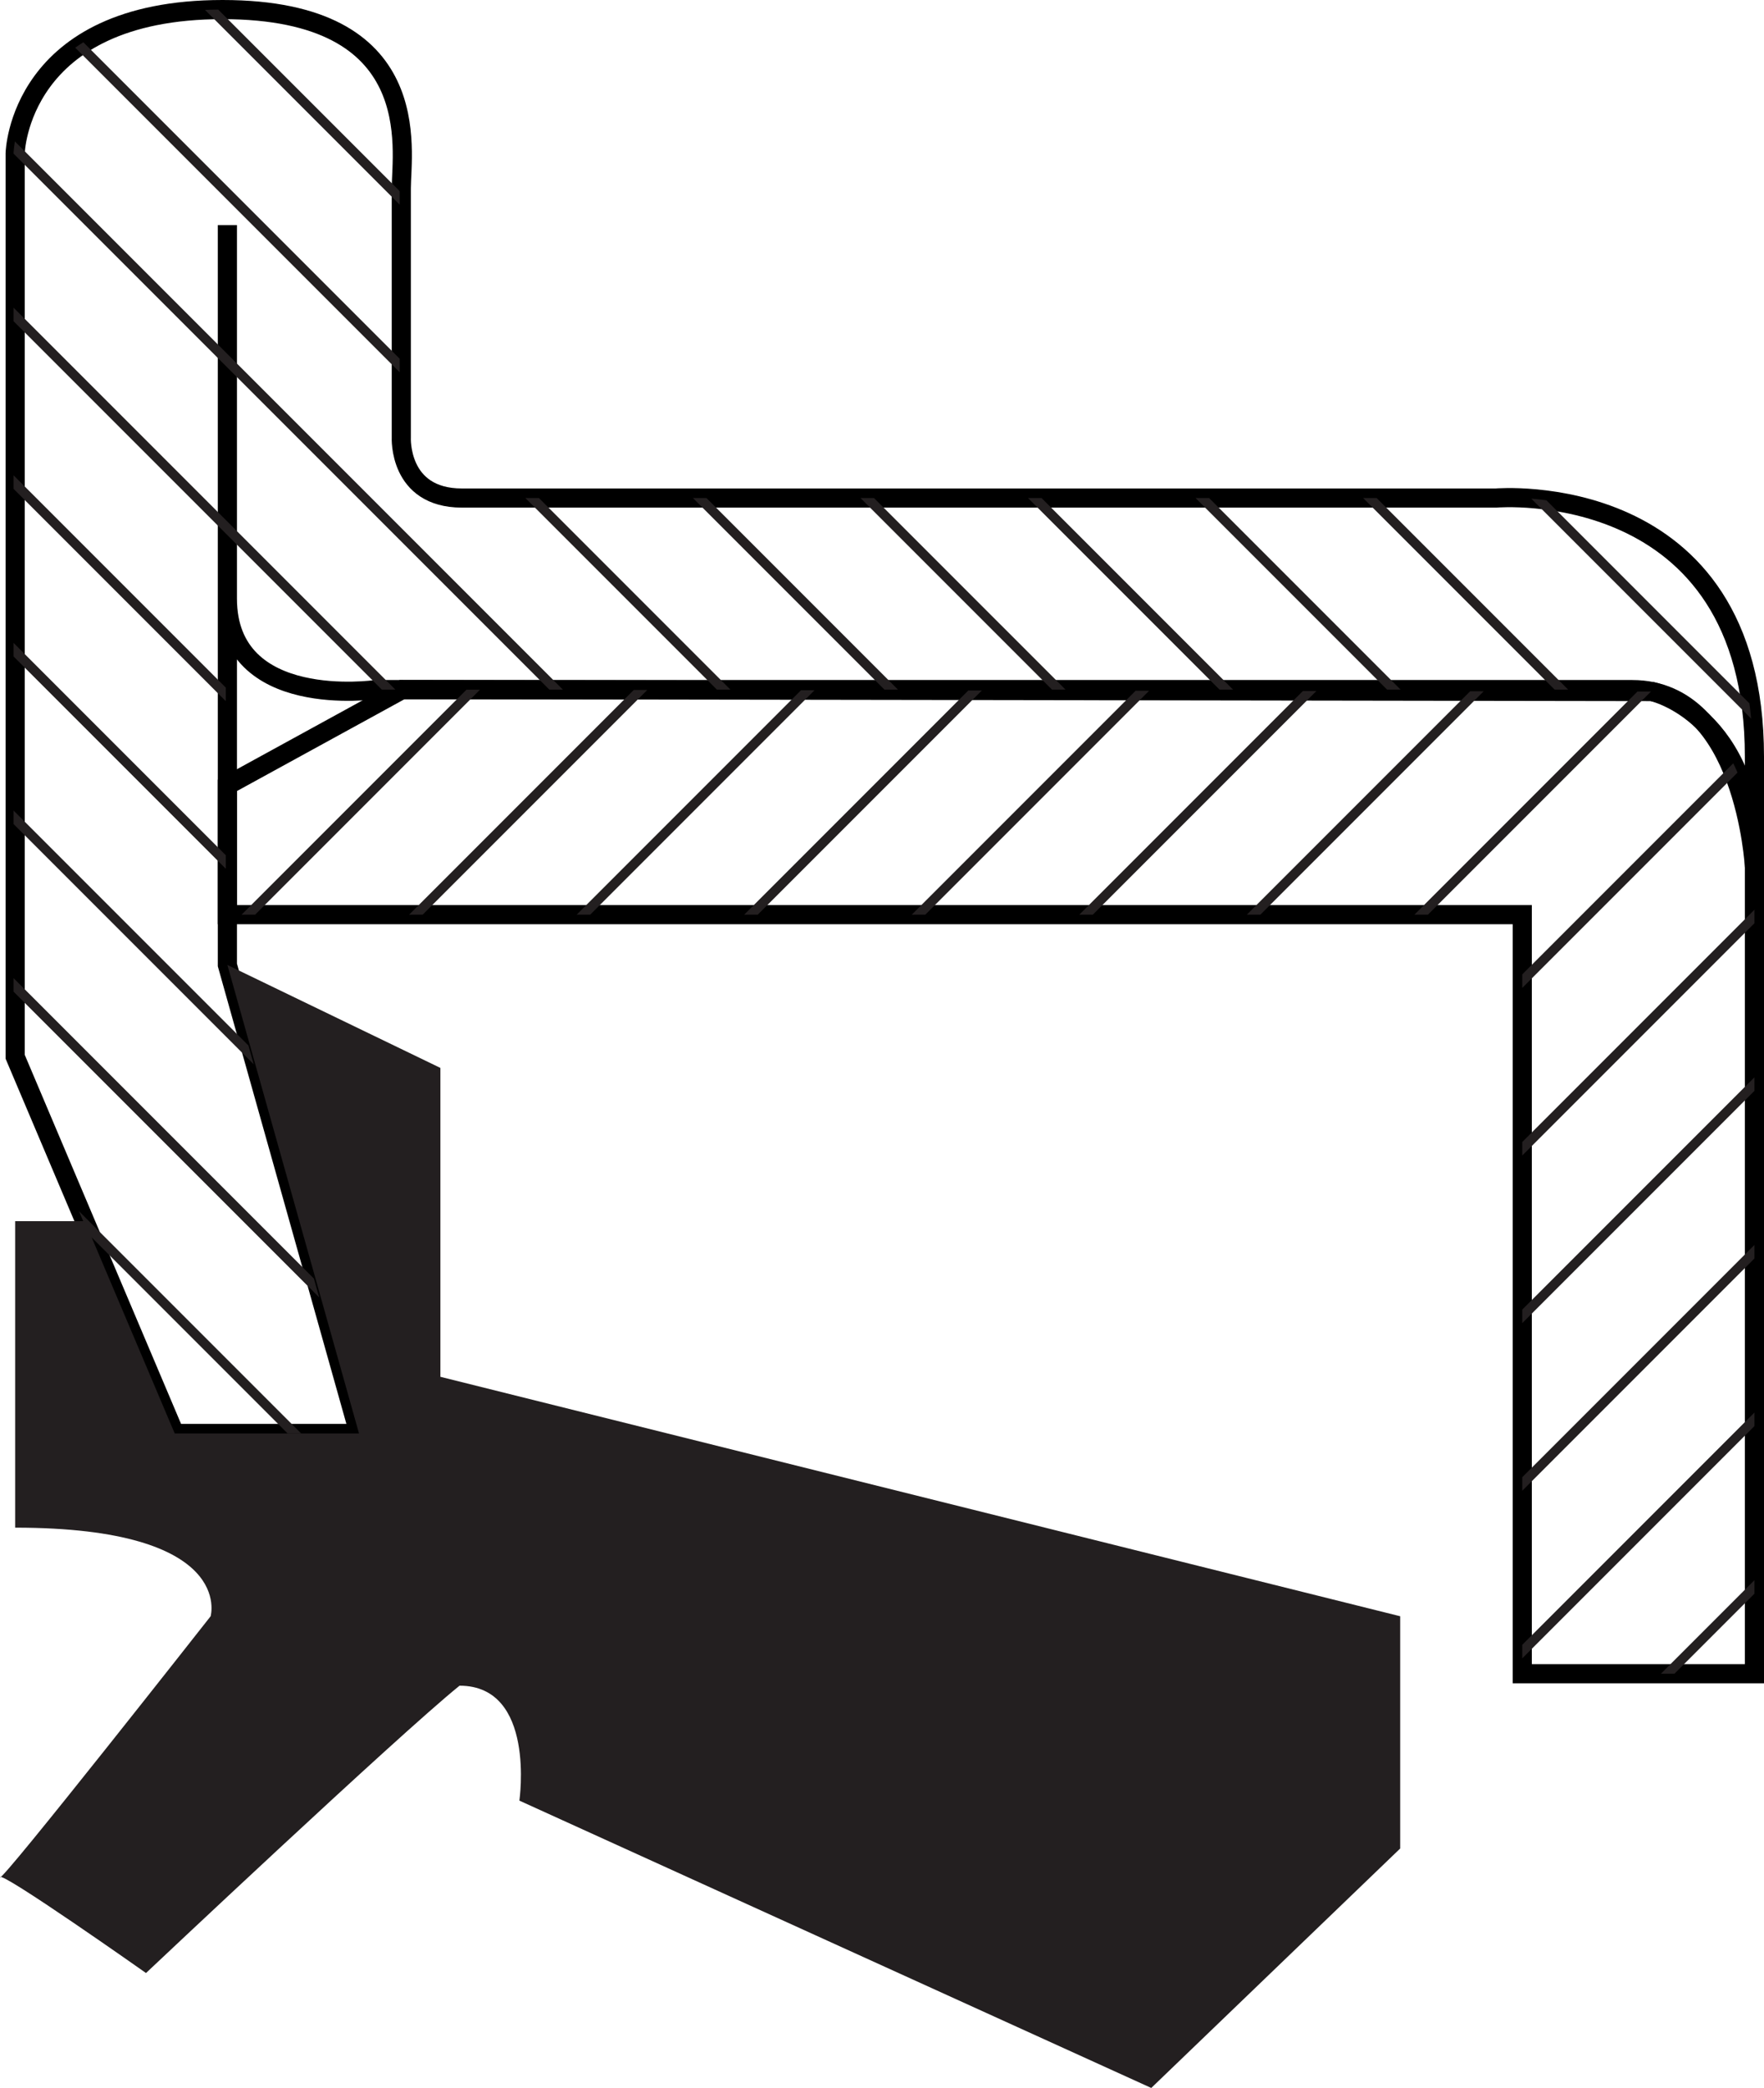 <?xml version="1.0" encoding="iso-8859-1"?>
<!-- Generator: Adobe Illustrator 16.0.0, SVG Export Plug-In . SVG Version: 6.00 Build 0)  -->
<!DOCTYPE svg PUBLIC "-//W3C//DTD SVG 1.1//EN" "http://www.w3.org/Graphics/SVG/1.1/DTD/svg11.dtd">
<svg version="1.1" id="Layer_2" xmlns="http://www.w3.org/2000/svg" xmlns:xlink="http://www.w3.org/1999/xlink" x="0px" y="0px"
	 width="92.125px" height="109px" viewBox="0 0 92.125 109" style="enable-background:new 0 0 92.125 109;" xml:space="preserve">
<path style="fill:none;stroke:#000000;stroke-miterlimit:10;" d="M9.125,74.833L0.792,55.167V8c0,0,0.166-7.5,10.833-7.5
	s9.333,7.333,9.333,9.333s0,13,0,13S20.792,26,24.125,26s54,0,54,0s13.5-1.167,13.5,13.5v5.75c0,0-0.5-9.25-6.375-9.25
	s-65.625,0-65.625,0s-7.75,1.125-7.75-4.75s0-19.5,0-19.5v38.625l6.875,24.458H9.125z"/>
<path style="fill:none;stroke:#000000;stroke-miterlimit:10;" d="M79.5,47.75H11.875V41L21,36l65.272,0.101
	c0,0,5.353,1.149,5.353,9.149s0,42.125,0,42.125H79.5V47.75z"/>
<path style="fill:#231F20;" d="M73.125,84.375V96.5l-13,12.5l-33-15c0,0,0.875-6-3.125-6c-3.25,2.625-16.375,15-16.375,15
	S0,97.625,0,98s11-13.625,11-13.625s1.334-4.625-10.208-4.625c0-2.875,0-16,0-16h3.637l4.696,11.083h9.625l-6.875-24.458L23,55.75
	v16.125L73.125,84.375z"/>
<g>
	<defs>
		<path id="SVGID_1_" d="M9.042,74.833L0.708,55.167V8c0,0,0.166-7.5,10.833-7.5s9.333,7.333,9.333,9.333s0,13,0,13
			S20.708,26,24.042,26s54,0,54,0s13.5-1.167,13.5,13.5v5.75c0,0-0.5-9.25-6.375-9.25s-65.625,0-65.625,0s-7.75,1.125-7.75-4.75
			s0-19.5,0-19.5v38.625l6.875,24.458H9.042z"/>
	</defs>
	<clipPath id="SVGID_2_">
		<use xlink:href="#SVGID_1_"  style="overflow:visible;"/>
	</clipPath>
	<g style="clip-path:url(#SVGID_2_);">
		
			<line style="fill:none;stroke:#231F20;stroke-width:0.5;stroke-miterlimit:10;" x1="57.551" y1="-22.992" x2="205.879" y2="125.336"/>
		
			<line style="fill:none;stroke:#231F20;stroke-width:0.5;stroke-miterlimit:10;" x1="48.801" y1="-22.992" x2="197.129" y2="125.336"/>
		
			<line style="fill:none;stroke:#231F20;stroke-width:0.5;stroke-miterlimit:10;" x1="40.05" y1="-22.992" x2="188.379" y2="125.336"/>
		
			<line style="fill:none;stroke:#231F20;stroke-width:0.5;stroke-miterlimit:10;" x1="31.3" y1="-22.992" x2="179.629" y2="125.336"/>
		
			<line style="fill:none;stroke:#231F20;stroke-width:0.5;stroke-miterlimit:10;" x1="22.55" y1="-22.992" x2="170.879" y2="125.336"/>
		
			<line style="fill:none;stroke:#231F20;stroke-width:0.5;stroke-miterlimit:10;" x1="13.8" y1="-22.992" x2="162.129" y2="125.336"/>
		
			<line style="fill:none;stroke:#231F20;stroke-width:0.5;stroke-miterlimit:10;" x1="5.05" y1="-22.992" x2="153.379" y2="125.336"/>
		
			<line style="fill:none;stroke:#231F20;stroke-width:0.5;stroke-miterlimit:10;" x1="-3.7" y1="-22.992" x2="144.629" y2="125.336"/>
		
			<line style="fill:none;stroke:#231F20;stroke-width:0.5;stroke-miterlimit:10;" x1="-12.45" y1="-22.992" x2="135.879" y2="125.336"/>
		
			<line style="fill:none;stroke:#231F20;stroke-width:0.5;stroke-miterlimit:10;" x1="-21.2" y1="-22.992" x2="127.129" y2="125.336"/>
		
			<line style="fill:none;stroke:#231F20;stroke-width:0.5;stroke-miterlimit:10;" x1="-29.95" y1="-22.992" x2="118.379" y2="125.336"/>
		
			<line style="fill:none;stroke:#231F20;stroke-width:0.5;stroke-miterlimit:10;" x1="-38.7" y1="-22.992" x2="109.629" y2="125.336"/>
		
			<line style="fill:none;stroke:#231F20;stroke-width:0.5;stroke-miterlimit:10;" x1="-47.45" y1="-22.992" x2="100.879" y2="125.336"/>
		
			<line style="fill:none;stroke:#231F20;stroke-width:0.5;stroke-miterlimit:10;" x1="-56.2" y1="-22.992" x2="92.129" y2="125.336"/>
		
			<line style="fill:none;stroke:#231F20;stroke-width:0.5;stroke-miterlimit:10;" x1="-64.95" y1="-22.992" x2="83.379" y2="125.336"/>
		
			<line style="fill:none;stroke:#231F20;stroke-width:0.5;stroke-miterlimit:10;" x1="-73.7" y1="-22.992" x2="74.629" y2="125.336"/>
		
			<line style="fill:none;stroke:#231F20;stroke-width:0.5;stroke-miterlimit:10;" x1="-82.45" y1="-22.992" x2="65.879" y2="125.336"/>
		
			<line style="fill:none;stroke:#231F20;stroke-width:0.5;stroke-miterlimit:10;" x1="-91.2" y1="-22.992" x2="57.129" y2="125.336"/>
		
			<line style="fill:none;stroke:#231F20;stroke-width:0.5;stroke-miterlimit:10;" x1="-99.95" y1="-22.992" x2="48.379" y2="125.336"/>
		
			<line style="fill:none;stroke:#231F20;stroke-width:0.5;stroke-miterlimit:10;" x1="-108.7" y1="-22.992" x2="39.628" y2="125.336"/>
		
			<line style="fill:none;stroke:#231F20;stroke-width:0.5;stroke-miterlimit:10;" x1="-117.45" y1="-22.992" x2="30.878" y2="125.336"/>
		
			<line style="fill:none;stroke:#231F20;stroke-width:0.5;stroke-miterlimit:10;" x1="-126.2" y1="-22.992" x2="22.128" y2="125.336"/>
		
			<line style="fill:none;stroke:#231F20;stroke-width:0.5;stroke-miterlimit:10;" x1="-134.95" y1="-22.992" x2="13.378" y2="125.336"/>
		
			<line style="fill:none;stroke:#231F20;stroke-width:0.5;stroke-miterlimit:10;" x1="-143.7" y1="-22.992" x2="4.628" y2="125.336"/>
		
			<line style="fill:none;stroke:#231F20;stroke-width:0.5;stroke-miterlimit:10;" x1="-152.45" y1="-22.992" x2="-4.122" y2="125.336"/>
		
			<line style="fill:none;stroke:#231F20;stroke-width:0.5;stroke-miterlimit:10;" x1="-161.2" y1="-22.992" x2="-12.872" y2="125.336"/>
	</g>
</g>
<g>
	<defs>
		<path id="SVGID_3_" d="M79.5,47.75H11.875V41L21,36l65.272,0.101c0,0,5.353,1.149,5.353,9.149s0,42.125,0,42.125H79.5V47.75z"/>
	</defs>
	<clipPath id="SVGID_4_">
		<use xlink:href="#SVGID_3_"  style="overflow:visible;"/>
	</clipPath>
	<g style="clip-path:url(#SVGID_4_);">
		
			<line style="fill:none;stroke:#231F20;stroke-width:0.5;stroke-miterlimit:10;" x1="51.634" y1="140.336" x2="199.962" y2="-7.992"/>
		
			<line style="fill:none;stroke:#231F20;stroke-width:0.5;stroke-miterlimit:10;" x1="42.884" y1="140.336" x2="191.212" y2="-7.992"/>
		
			<line style="fill:none;stroke:#231F20;stroke-width:0.5;stroke-miterlimit:10;" x1="34.134" y1="140.336" x2="182.462" y2="-7.992"/>
		
			<line style="fill:none;stroke:#231F20;stroke-width:0.5;stroke-miterlimit:10;" x1="25.384" y1="140.336" x2="173.712" y2="-7.992"/>
		
			<line style="fill:none;stroke:#231F20;stroke-width:0.5;stroke-miterlimit:10;" x1="16.634" y1="140.336" x2="164.962" y2="-7.992"/>
		
			<line style="fill:none;stroke:#231F20;stroke-width:0.5;stroke-miterlimit:10;" x1="7.884" y1="140.336" x2="156.212" y2="-7.992"/>
		
			<line style="fill:none;stroke:#231F20;stroke-width:0.5;stroke-miterlimit:10;" x1="-0.866" y1="140.336" x2="147.462" y2="-7.992"/>
		
			<line style="fill:none;stroke:#231F20;stroke-width:0.5;stroke-miterlimit:10;" x1="-9.616" y1="140.336" x2="138.712" y2="-7.992"/>
		
			<line style="fill:none;stroke:#231F20;stroke-width:0.5;stroke-miterlimit:10;" x1="-18.366" y1="140.336" x2="129.962" y2="-7.992"/>
		
			<line style="fill:none;stroke:#231F20;stroke-width:0.5;stroke-miterlimit:10;" x1="-27.116" y1="140.336" x2="121.212" y2="-7.992"/>
		
			<line style="fill:none;stroke:#231F20;stroke-width:0.5;stroke-miterlimit:10;" x1="-35.866" y1="140.336" x2="112.462" y2="-7.992"/>
		
			<line style="fill:none;stroke:#231F20;stroke-width:0.5;stroke-miterlimit:10;" x1="-44.616" y1="140.336" x2="103.712" y2="-7.992"/>
		
			<line style="fill:none;stroke:#231F20;stroke-width:0.5;stroke-miterlimit:10;" x1="-53.366" y1="140.336" x2="94.962" y2="-7.992"/>
		
			<line style="fill:none;stroke:#231F20;stroke-width:0.5;stroke-miterlimit:10;" x1="-62.116" y1="140.336" x2="86.212" y2="-7.992"/>
		
			<line style="fill:none;stroke:#231F20;stroke-width:0.5;stroke-miterlimit:10;" x1="-70.866" y1="140.336" x2="77.462" y2="-7.992"/>
		
			<line style="fill:none;stroke:#231F20;stroke-width:0.5;stroke-miterlimit:10;" x1="-79.616" y1="140.336" x2="68.712" y2="-7.992"/>
		
			<line style="fill:none;stroke:#231F20;stroke-width:0.5;stroke-miterlimit:10;" x1="-88.366" y1="140.336" x2="59.962" y2="-7.992"/>
		
			<line style="fill:none;stroke:#231F20;stroke-width:0.5;stroke-miterlimit:10;" x1="-97.116" y1="140.336" x2="51.212" y2="-7.992"/>
		
			<line style="fill:none;stroke:#231F20;stroke-width:0.5;stroke-miterlimit:10;" x1="-105.866" y1="140.336" x2="42.462" y2="-7.992"/>
		
			<line style="fill:none;stroke:#231F20;stroke-width:0.5;stroke-miterlimit:10;" x1="-114.616" y1="140.336" x2="33.712" y2="-7.992"/>
		
			<line style="fill:none;stroke:#231F20;stroke-width:0.5;stroke-miterlimit:10;" x1="-123.366" y1="140.336" x2="24.962" y2="-7.992"/>
		
			<line style="fill:none;stroke:#231F20;stroke-width:0.5;stroke-miterlimit:10;" x1="-132.116" y1="140.336" x2="16.212" y2="-7.992"/>
		
			<line style="fill:none;stroke:#231F20;stroke-width:0.5;stroke-miterlimit:10;" x1="-140.866" y1="140.336" x2="7.462" y2="-7.992"/>
		
			<line style="fill:none;stroke:#231F20;stroke-width:0.5;stroke-miterlimit:10;" x1="-149.616" y1="140.336" x2="-1.288" y2="-7.992"/>
		
			<line style="fill:none;stroke:#231F20;stroke-width:0.5;stroke-miterlimit:10;" x1="-158.366" y1="140.336" x2="-10.038" y2="-7.992"/>
		
			<line style="fill:none;stroke:#231F20;stroke-width:0.5;stroke-miterlimit:10;" x1="-167.116" y1="140.336" x2="-18.788" y2="-7.992"/>
	</g>
</g>
</svg>
